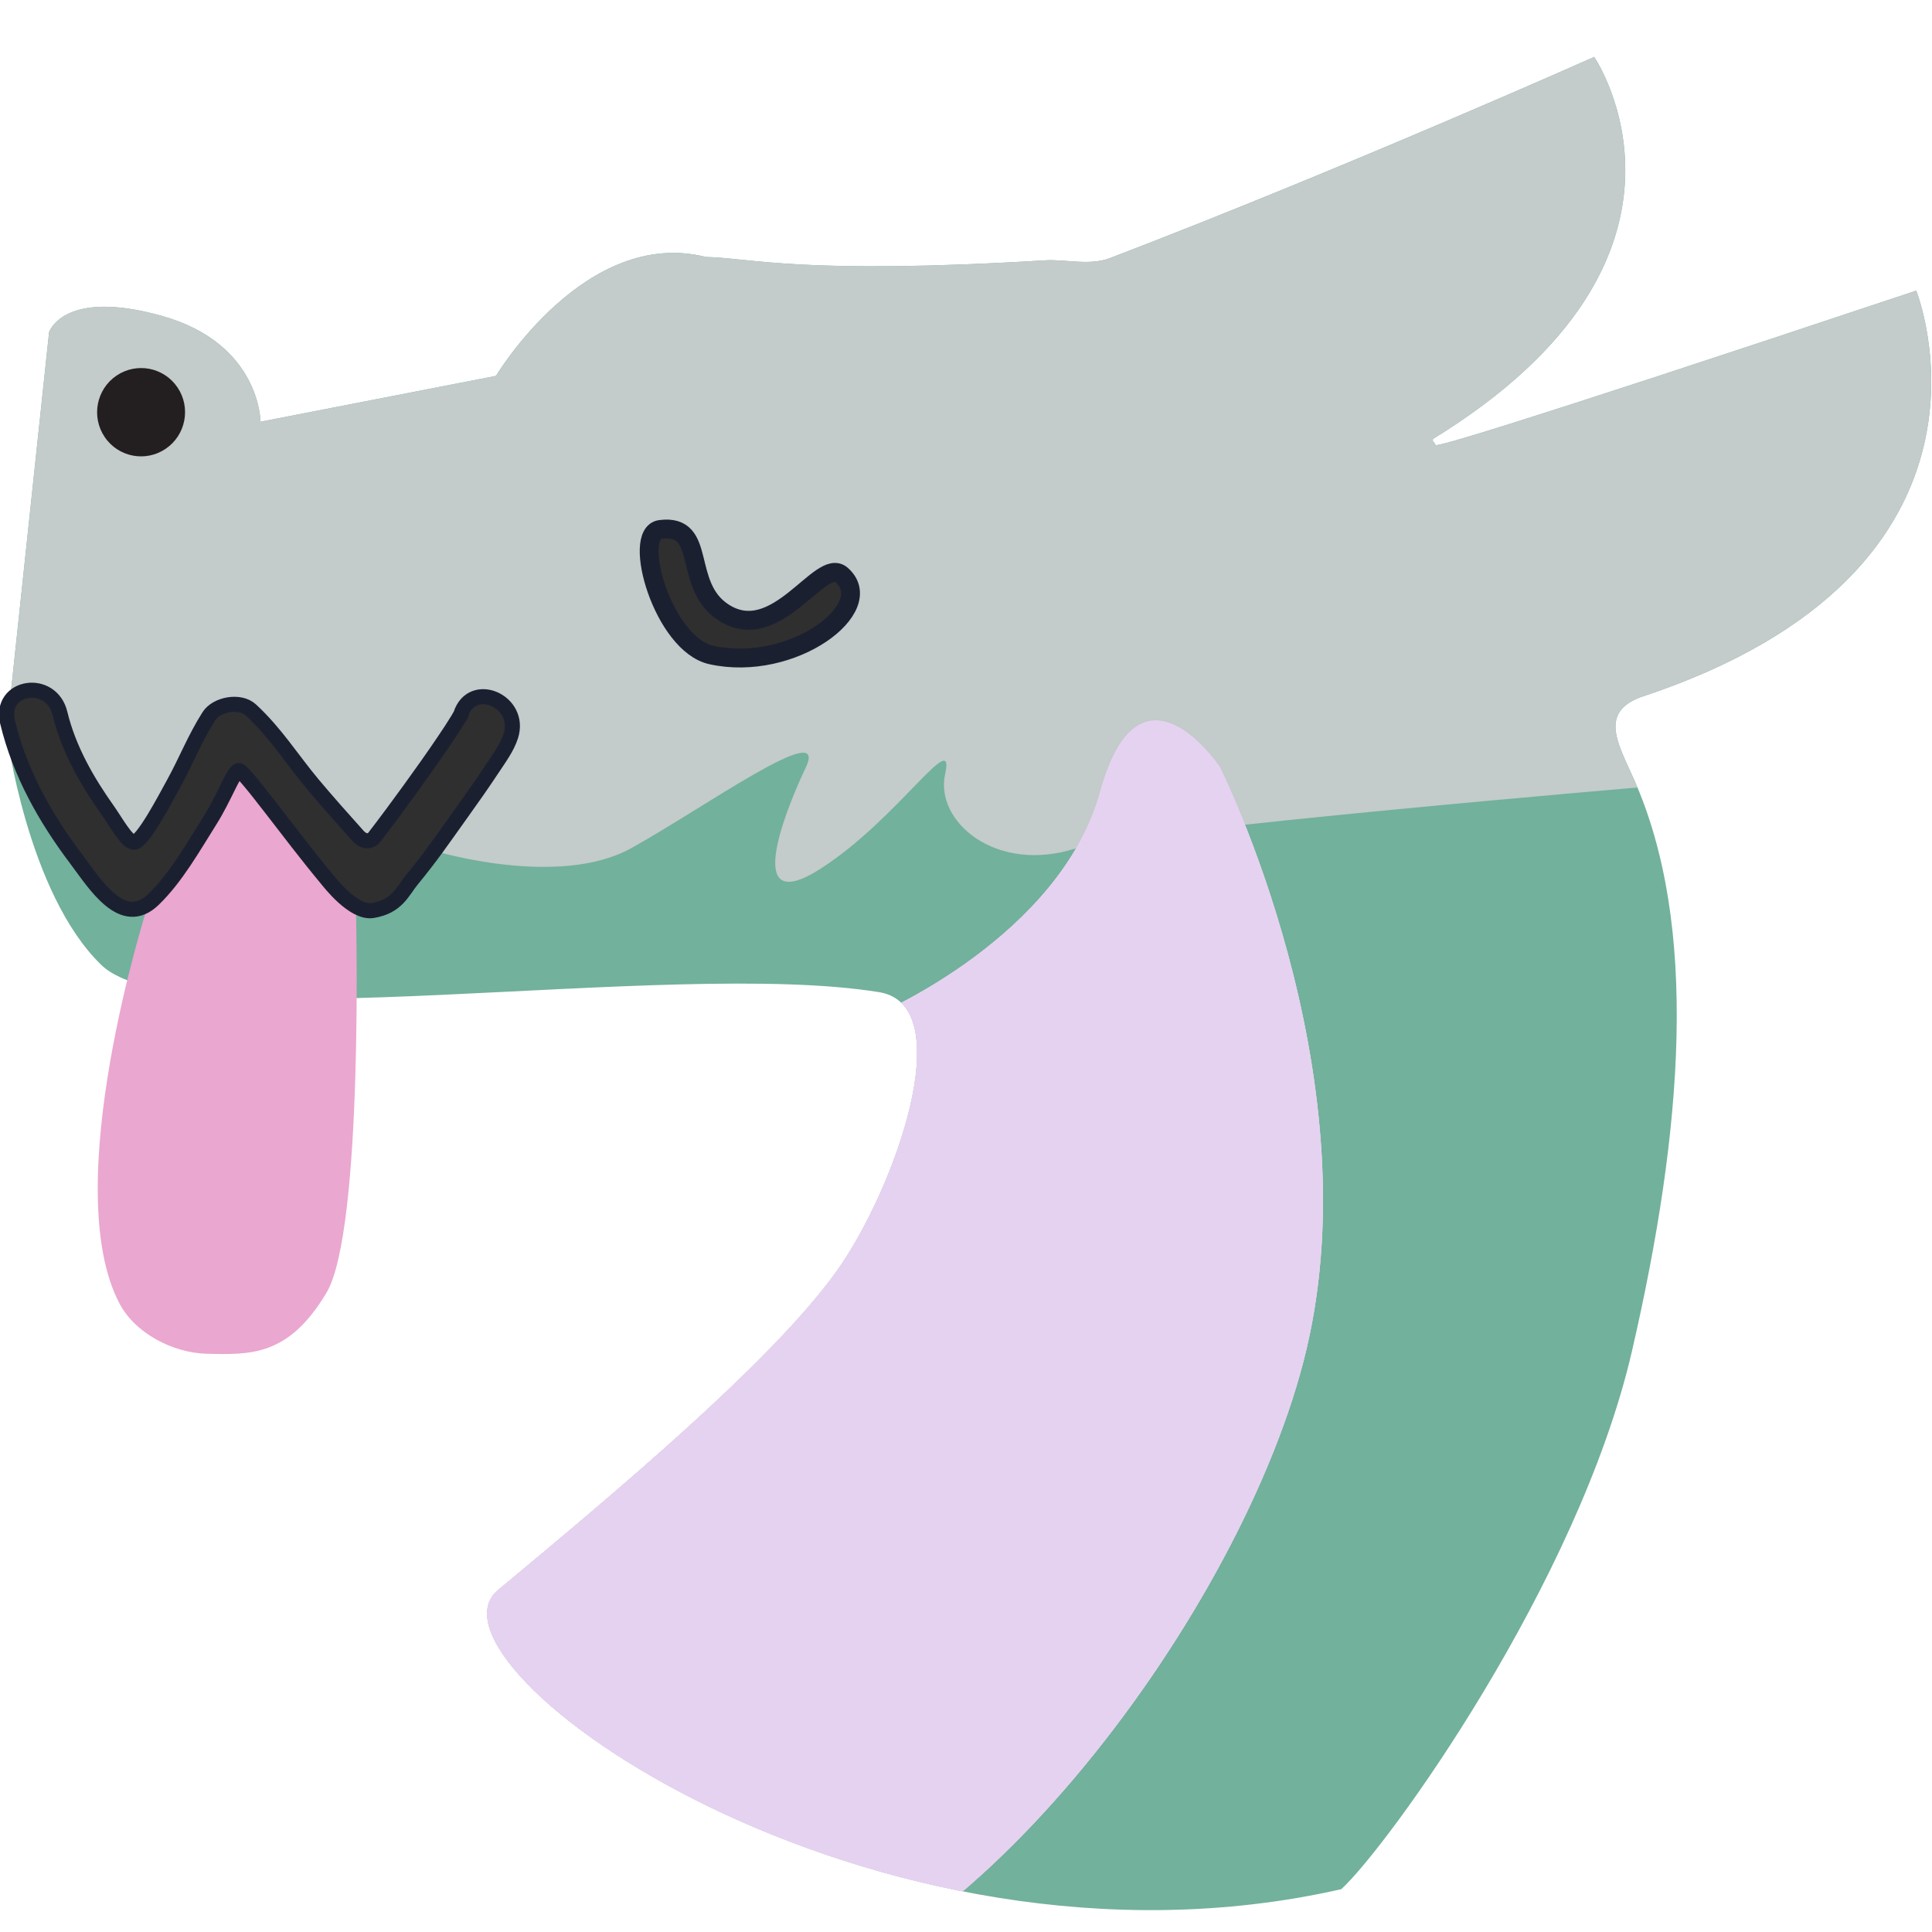 <?xml version="1.0" encoding="UTF-8" standalone="no"?>
<svg
   xmlns:dc="http://purl.org/dc/elements/1.1/"
   xmlns:cc="http://creativecommons.org/ns#"
   xmlns:rdf="http://www.w3.org/1999/02/22-rdf-syntax-ns#"
   xmlns:svg="http://www.w3.org/2000/svg"
   xmlns="http://www.w3.org/2000/svg"
   xmlns:sodipodi="http://sodipodi.sourceforge.net/DTD/sodipodi-0.dtd"
   xmlns:inkscape="http://www.inkscape.org/namespaces/inkscape"
   width="100%"
   height="100%"
   viewBox="0 0 512 512"
   version="1.1"
   xml:space="preserve"
   style="fill-rule:evenodd;clip-rule:evenodd;stroke-miterlimit:10;"
   id="svg37"
   sodipodi:docname="qt uwu.svg"
   inkscape:version="0.92.4 (5da689c313, 2019-01-14)"
   inkscape:export-filename="/home/niss/qt uwu.svg.png"
   inkscape:export-xdpi="192.97"
   inkscape:export-ydpi="192.97"><sodipodi:namedview
   pagecolor="#ffffff"
   bordercolor="#666666"
   borderopacity="1"
   objecttolerance="10"
   gridtolerance="10"
   guidetolerance="10"
   inkscape:pageopacity="0"
   inkscape:pageshadow="2"
   inkscape:window-width="1920"
   inkscape:window-height="1011"
   id="namedview39"
   showgrid="false"
   inkscape:zoom="2.8284271"
   inkscape:cx="56.448774"
   inkscape:cy="189.43906"
   inkscape:window-x="0"
   inkscape:window-y="0"
   inkscape:window-maximized="1"
   inkscape:current-layer="svg37" />
    <g
   transform="matrix(1,0,0,1,42.86,460.333)"
   id="g4">
        <path
   d="M0,-376.63C26.196,-369.305 26.175,-348.569 26.175,-348.569L88.576,-360.715C88.576,-360.715 112.238,-400.262 144.161,-392.239C156.256,-391.977 169.436,-387.44 234.189,-391.344C239.54,-391.666 245.856,-389.853 251.308,-391.941C313.084,-415.591 379.617,-445.246 379.617,-445.246C379.617,-445.246 415.678,-392.396 336.883,-343.999C336.883,-342.458 336.633,-344.289 337.633,-342.333C339.515,-342.541 348.864,-344.589 464.958,-383.307C464.958,-383.307 494.64,-309.333 391.754,-275.518C380.92,-271.351 386.023,-263.078 390.14,-253.833C407.412,-215.048 403.14,-160.833 389.64,-102.333C375.458,-40.873 324.826,29.116 312.598,40.316C188.081,68.616 65.657,-19.434 89.138,-38.956C120.717,-65.21 161.7,-99.531 178.78,-123.333C194.272,-144.923 211.64,-193.897 190.14,-197.397C134.285,-206.49 5.243,-183.968 -16.063,-204.66C-35.6,-223.632 -41.117,-266.161 -41.117,-266.161L-29.853,-372.28C-29.853,-372.28 -26.196,-383.954 0,-376.63"
   style="fill:#72b19b;fill-rule:nonzero;fill-opacity:1"
   id="path2" />
    <path
   style="fill:#e5d2f0;fill-opacity:1;fill-rule:evenodd;stroke:none;stroke-width:1px;stroke-linecap:butt;stroke-linejoin:miter;stroke-opacity:1"
   d="m 280.407,-257.057 c 0,0 40.455,80.576 22.94,154.378 C 286.967,-33.66 212.807,64.715 153.48,70.838 95.077,76.867 46.386,-77.904 46.386,-77.904 L 189.84,-191.61 c 0,0 48.259,-20.493 58.836,-58.836 10.577,-38.343 31.732,-6.611 31.732,-6.611 z"
   id="path996"
   inkscape:connector-curvature="0"
   clip-path="url(#clipPath1013)"
   sodipodi:nodetypes="cssccsc" /></g>
    <path
   style="fill:#c3cbcb;fill-opacity:1;fill-rule:evenodd;stroke:none;stroke-width:1px;stroke-linecap:butt;stroke-linejoin:miter;stroke-opacity:1"
   d="m 114.993,225.451 c 0,0 32.895,10.076 52.294,-0.676 19.399,-10.751 52.554,-34.685 46.243,-21.363 -6.311,13.322 -16.296,39.831 4.039,26.742 20.334,-13.089 35.706,-37.673 32.901,-25.052 -2.805,12.621 13.487,26.561 34.719,19.701 15.124,-4.886 156.083,-16.734 156.083,-16.734 L 551.595,124.949 460.441,11.358 245.88,4.346 -21.035,56.701 l 4.675,129.952 30.852,16.361 18.231,29.917 29.917,-35.994 29.917,33.189 z"
   id="path925"
   inkscape:connector-curvature="0"
   clip-path="url(#clipPath963)"
   sodipodi:nodetypes="csssssccccccccccc" />
    <g
   transform="matrix(-0.829,0.559,0.559,0.829,48.221,113.618)"
   id="g12">
        <path
   d="M6.534,-21.372C12.982,-21.345 18.21,-16.092 18.21,-9.639C18.21,-3.185 12.982,2.024 6.534,1.998C0.086,1.971 -5.142,-3.282 -5.142,-9.735C-5.142,-16.189 0.086,-21.398 6.534,-21.372"
   style="fill:rgb(35,31,32);fill-rule:nonzero;"
   id="path10" />
    </g>
    <g
   transform="matrix(-0.243,0.97,0.97,0.243,223.866,138.547)"
   id="g16">
        <path
   d="M13.585,-46.974C16.432,-54.239 42.936,-38.908 42.572,-25.782C41.962,-3.802 19.568,14.307 13.585,2.503C10.247,-4.082 36.309,-9.538 30.832,-25.447C26.543,-37.905 8.936,-35.112 13.585,-46.974"
   style="fill:rgb(47,47,47);fill-rule:nonzero;"
   id="path14" />
    </g>
    <g
   transform="matrix(-0.243,0.97,0.97,0.243,223.866,138.547)"
   id="g20">
        <path
   d="M13.585,-46.974C16.432,-54.239 42.936,-38.908 42.572,-25.782C41.962,-3.802 19.568,14.307 13.585,2.503C10.247,-4.082 36.309,-9.538 30.832,-25.447C26.543,-37.905 8.936,-35.112 13.585,-46.974Z"
   style="fill:none;fill-rule:nonzero;stroke:rgb(27,32,49);stroke-width:5px;"
   id="path18" />
    </g>
    <g
   transform="matrix(1,0,0,1,2.004,234.417)"
   id="g24">
        <path
   d="M0,-43.055C3.257,-29.52 10.07,-17.534 18.224,-6.722C23.111,-0.24 30.447,11.85 38.627,3.976C44.611,-1.784 49.14,-9.846 53.623,-16.962C57.471,-23.072 59.867,-29.894 61.193,-30.228C62.518,-30.561 74.544,-13.556 84.549,-1.539C85.299,-0.639 91.689,7.71 96.762,6.879C103.268,5.814 104.655,1.773 107.106,-1.213C112.371,-7.624 115.499,-12.254 120.354,-19.036C123.141,-22.929 125.904,-26.847 128.549,-30.857C130.261,-33.451 132.373,-36.289 133.354,-39.351C136.324,-48.62 123.07,-54.335 120.1,-45.065C119.638,-43.624 120.442,-45.628 120.311,-45.41C119.962,-44.835 119.645,-44.236 119.298,-43.66C118.232,-41.892 117.088,-40.18 115.943,-38.476C112.909,-33.963 109.763,-29.54 106.583,-25.151C103.526,-20.931 100.432,-16.742 97.262,-12.624C96.061,-11.063 94.226,-11.395 92.879,-12.9C88.986,-17.248 84.617,-22.132 80.866,-26.624C75.193,-33.418 71.132,-40.108 64.488,-46.259C61.565,-48.966 55.366,-47.775 53.358,-44.609C49.585,-38.661 47.424,-32.959 44.013,-26.749C41.7,-22.54 35.726,-11.118 33.48,-11.215C31.563,-11.298 28.662,-16.69 26.554,-19.655C21.092,-27.336 16.16,-35.913 13.894,-45.33C11.589,-54.905 -2.324,-52.712 0,-43.055"
   style="fill:rgb(47,47,47);fill-rule:nonzero;"
   id="path22" />
    </g>
    
    <defs
   id="defs35">
        <radialGradient
   id="_Radial1"
   cx="0"
   cy="0"
   r="1"
   gradientUnits="userSpaceOnUse"
   gradientTransform="matrix(0,1,1,0,-8.49688e-06,8.49688e-06)"><stop
     offset="0"
     style="stop-color:rgb(247,148,29);stop-opacity:1"
     id="stop30" /><stop
     offset="1"
     style="stop-color:rgb(255,186,0);stop-opacity:1"
     id="stop32" /></radialGradient>
    <clipPath
   clipPathUnits="userSpaceOnUse"
   id="clipPath963"><path
     inkscape:connector-curvature="0"
     d="m 42.86,83.703 c 26.196,7.325 26.175,28.061 26.175,28.061 l 62.401,-12.146 c 0,0 23.662,-39.547 55.585,-31.524 12.095,0.262 25.275,4.799 90.028,0.895 5.351,-0.322 11.667,1.491 17.119,-0.597 61.776,-23.65 128.309,-53.305 128.309,-53.305 0,0 36.061,52.85 -42.734,101.247 0,1.541 -0.25,-0.29 0.75,1.666 1.882,-0.208 11.231,-2.256 127.325,-40.974 0,0 29.682,73.974 -73.204,107.789 -10.834,4.167 -5.731,12.44 -1.614,21.685 17.272,38.785 13,93 -0.5,151.5 -14.182,61.46 -64.814,131.449 -77.042,142.649 -124.517,28.3 -246.941,-59.75 -223.46,-79.272 31.579,-26.254 72.562,-60.575 89.642,-84.377 15.492,-21.59 32.86,-70.564 11.36,-74.064 -55.855,-9.093 -184.897,13.429 -206.203,-7.263 C 7.26,236.701 1.743,194.172 1.743,194.172 L 13.007,88.053 c 0,0 3.657,-11.674 29.853,-4.35"
     style="fill:#ffba00;fill-rule:nonzero"
     id="path965" /></clipPath><clipPath
   clipPathUnits="userSpaceOnUse"
   id="clipPath1013"><path
     inkscape:connector-curvature="0"
     d="m 0,-376.63 c 26.196,7.325 26.175,28.061 26.175,28.061 l 62.401,-12.146 c 0,0 23.662,-39.547 55.585,-31.524 12.095,0.262 25.275,4.799 90.028,0.895 5.351,-0.322 11.667,1.491 17.119,-0.597 61.776,-23.65 128.309,-53.305 128.309,-53.305 0,0 36.061,52.85 -42.734,101.247 0,1.541 -0.25,-0.29 0.75,1.666 1.882,-0.208 11.231,-2.256 127.325,-40.974 0,0 29.682,73.974 -73.204,107.789 -10.834,4.167 -5.731,12.44 -1.614,21.685 17.272,38.785 13,93 -0.5,151.5 -14.182,61.46 -64.814,131.449 -77.042,142.649 -124.517,28.3 -246.941,-59.75 -223.46,-79.272 31.579,-26.254 72.562,-60.575 89.642,-84.377 15.492,-21.59 32.86,-70.564 11.36,-74.064 -55.855,-9.093 -184.897,13.429 -206.203,-7.263 -19.537,-18.972 -25.054,-61.501 -25.054,-61.501 l 11.264,-106.119 c 0,0 3.657,-11.674 29.853,-4.35"
     style="clip-rule:evenodd;fill:#72b19b;fill-opacity:1;fill-rule:nonzero;stroke-miterlimit:10"
     id="path1015" /></clipPath><clipPath
   clipPathUnits="userSpaceOnUse"
   id="clipPath1013-9"><path
     inkscape:connector-curvature="0"
     d="m 0,-376.63 c 26.196,7.325 26.175,28.061 26.175,28.061 l 62.401,-12.146 c 0,0 23.662,-39.547 55.585,-31.524 12.095,0.262 25.275,4.799 90.028,0.895 5.351,-0.322 11.667,1.491 17.119,-0.597 61.776,-23.65 128.309,-53.305 128.309,-53.305 0,0 36.061,52.85 -42.734,101.247 0,1.541 -0.25,-0.29 0.75,1.666 1.882,-0.208 11.231,-2.256 127.325,-40.974 0,0 29.682,73.974 -73.204,107.789 -10.834,4.167 -5.731,12.44 -1.614,21.685 17.272,38.785 13,93 -0.5,151.5 -14.182,61.46 -64.814,131.449 -77.042,142.649 -124.517,28.3 -246.941,-59.75 -223.46,-79.272 31.579,-26.254 72.562,-60.575 89.642,-84.377 15.492,-21.59 32.86,-70.564 11.36,-74.064 -55.855,-9.093 -184.897,13.429 -206.203,-7.263 -19.537,-18.972 -25.054,-61.501 -25.054,-61.501 l 11.264,-106.119 c 0,0 3.657,-11.674 29.853,-4.35"
     style="clip-rule:evenodd;fill:#72b19b;fill-opacity:1;fill-rule:nonzero;stroke-miterlimit:10"
     id="path1015-3" /></clipPath><clipPath
   clipPathUnits="userSpaceOnUse"
   id="clipPath1081"><path
     transform="translate(42.86,460.333)"
     style="clip-rule:evenodd;fill:#e5d2f0;fill-opacity:1;fill-rule:evenodd;stroke:none;stroke-width:1px;stroke-linecap:butt;stroke-linejoin:miter;stroke-miterlimit:10;stroke-opacity:1"
     d="m 280.407,-257.057 c 0,0 40.455,80.576 22.94,154.378 C 286.967,-33.66 212.807,64.715 153.48,70.838 95.077,76.867 46.386,-77.904 46.386,-77.904 L 189.84,-191.61 c 0,0 48.259,-20.493 58.836,-58.836 10.577,-38.343 31.732,-6.611 31.732,-6.611 z"
     id="path1083"
     inkscape:connector-curvature="0"
     clip-path="url(#clipPath1013-9)"
     sodipodi:nodetypes="cssccsc" /></clipPath><clipPath
   clipPathUnits="userSpaceOnUse"
   id="clipPath1085"><path
     transform="translate(42.86,460.333)"
     style="clip-rule:evenodd;fill:#e5d2f0;fill-opacity:1;fill-rule:evenodd;stroke:none;stroke-width:1px;stroke-linecap:butt;stroke-linejoin:miter;stroke-miterlimit:10;stroke-opacity:1"
     d="m 280.407,-257.057 c 0,0 40.455,80.576 22.94,154.378 C 286.967,-33.66 212.807,64.715 153.48,70.838 95.077,76.867 46.386,-77.904 46.386,-77.904 L 189.84,-191.61 c 0,0 48.259,-20.493 58.836,-58.836 10.577,-38.343 31.732,-6.611 31.732,-6.611 z"
     id="path1087"
     inkscape:connector-curvature="0"
     clip-path="url(#clipPath1013-9)"
     sodipodi:nodetypes="cssccsc" /></clipPath></defs>
<path
   id="path876"
   style="clip-rule:evenodd;fill:#eaa7d0;fill-opacity:1;fill-rule:evenodd;stroke-width:0.983;stroke-miterlimit:10"
   d="m 39.055,240.341 c 0,0 -23.862,74.229 -7.303,105.257 4.146,7.769 14.108,12.918 22.911,13.152 11.879,0.316 21.793,0.608 31.817,-16.081 10.024,-16.689 7.853,-102.205 7.853,-102.205 -4.045,-1.711 -14.48,-13.562 -31.642,-36.086 -5.467,12.359 -13.556,24.953 -23.635,35.964 z"
   inkscape:connector-curvature="0"
   sodipodi:nodetypes="caazccc" /><g
   transform="matrix(1,0,0,1,2.004,234.417)"
   id="g28">
        <path
   d="M0,-43.055C3.257,-29.52 10.07,-17.534 18.224,-6.722C23.111,-0.24 30.447,11.85 38.627,3.976C44.611,-1.784 49.14,-9.846 53.623,-16.962C57.471,-23.072 59.867,-29.894 61.193,-30.228C62.518,-30.561 74.544,-13.556 84.549,-1.539C85.299,-0.639 91.689,7.71 96.762,6.879C103.268,5.814 104.655,1.773 107.106,-1.213C112.371,-7.624 115.499,-12.254 120.354,-19.036C123.141,-22.929 125.904,-26.847 128.549,-30.857C130.261,-33.451 132.373,-36.289 133.354,-39.351C136.324,-48.62 123.07,-54.335 120.1,-45.065C119.638,-43.624 120.442,-45.628 120.311,-45.41C119.962,-44.835 119.645,-44.236 119.298,-43.66C118.232,-41.892 117.088,-40.18 115.943,-38.476C112.909,-33.963 109.763,-29.54 106.583,-25.151C103.526,-20.931 100.432,-16.742 97.262,-12.624C96.061,-11.063 94.226,-11.395 92.879,-12.9C88.986,-17.248 84.617,-22.132 80.866,-26.624C75.193,-33.418 71.132,-40.108 64.488,-46.259C61.565,-48.966 55.366,-47.775 53.358,-44.609C49.585,-38.661 47.424,-32.959 44.013,-26.749C41.7,-22.54 35.726,-11.118 33.48,-11.215C31.563,-11.298 28.662,-16.69 26.554,-19.655C21.092,-27.336 16.16,-35.913 13.894,-45.33C11.589,-54.905 -2.324,-52.712 0,-43.055Z"
   style="fill:none;fill-rule:nonzero;stroke:rgb(27,32,49);stroke-width:4px;"
   id="path26" />
    </g><g
   style="clip-rule:evenodd;fill-rule:evenodd;stroke-miterlimit:10"
   transform="translate(42.86,460.333)"
   id="g4-7" /><path
   style="fill:#dab6f0;fill-opacity:1;fill-rule:evenodd;stroke:none;stroke-width:1px;stroke-linecap:butt;stroke-linejoin:miter;stroke-opacity:1"
   d="m 348.606,254.97 c 0,0 -29.243,25.78 -61.564,28.473 -33.542,2.795 -72.338,-1.539 -72.338,-1.539 l -25.395,43.864 c 0,0 64.745,18.163 102.735,16.545 46.588,-1.984 69.644,-10.389 77.34,-23.471 7.696,-13.082 -20.778,-63.873 -20.778,-63.873 z"
   id="path1021"
   inkscape:connector-curvature="0"
   sodipodi:nodetypes="csccssc"
   clip-path="url(#clipPath1085)" /><path
   style="fill:#dab6f0;fill-rule:evenodd;stroke:none;stroke-width:1px;stroke-linecap:butt;stroke-linejoin:miter;stroke-opacity:1;fill-opacity:1"
   d="m 183.538,366.555 c 0,0 34.63,21.547 58.871,30.397 24.241,8.85 98.118,15.776 98.118,15.776 l -51.945,70.029 c 0,0 -45.019,-7.695 -84.651,-28.089 -39.632,-20.393 -69.26,-53.099 -69.26,-53.099 z"
   id="path1023"
   inkscape:connector-curvature="0"
   sodipodi:nodetypes="csccscc"
   clip-path="url(#clipPath1081)" /></svg>